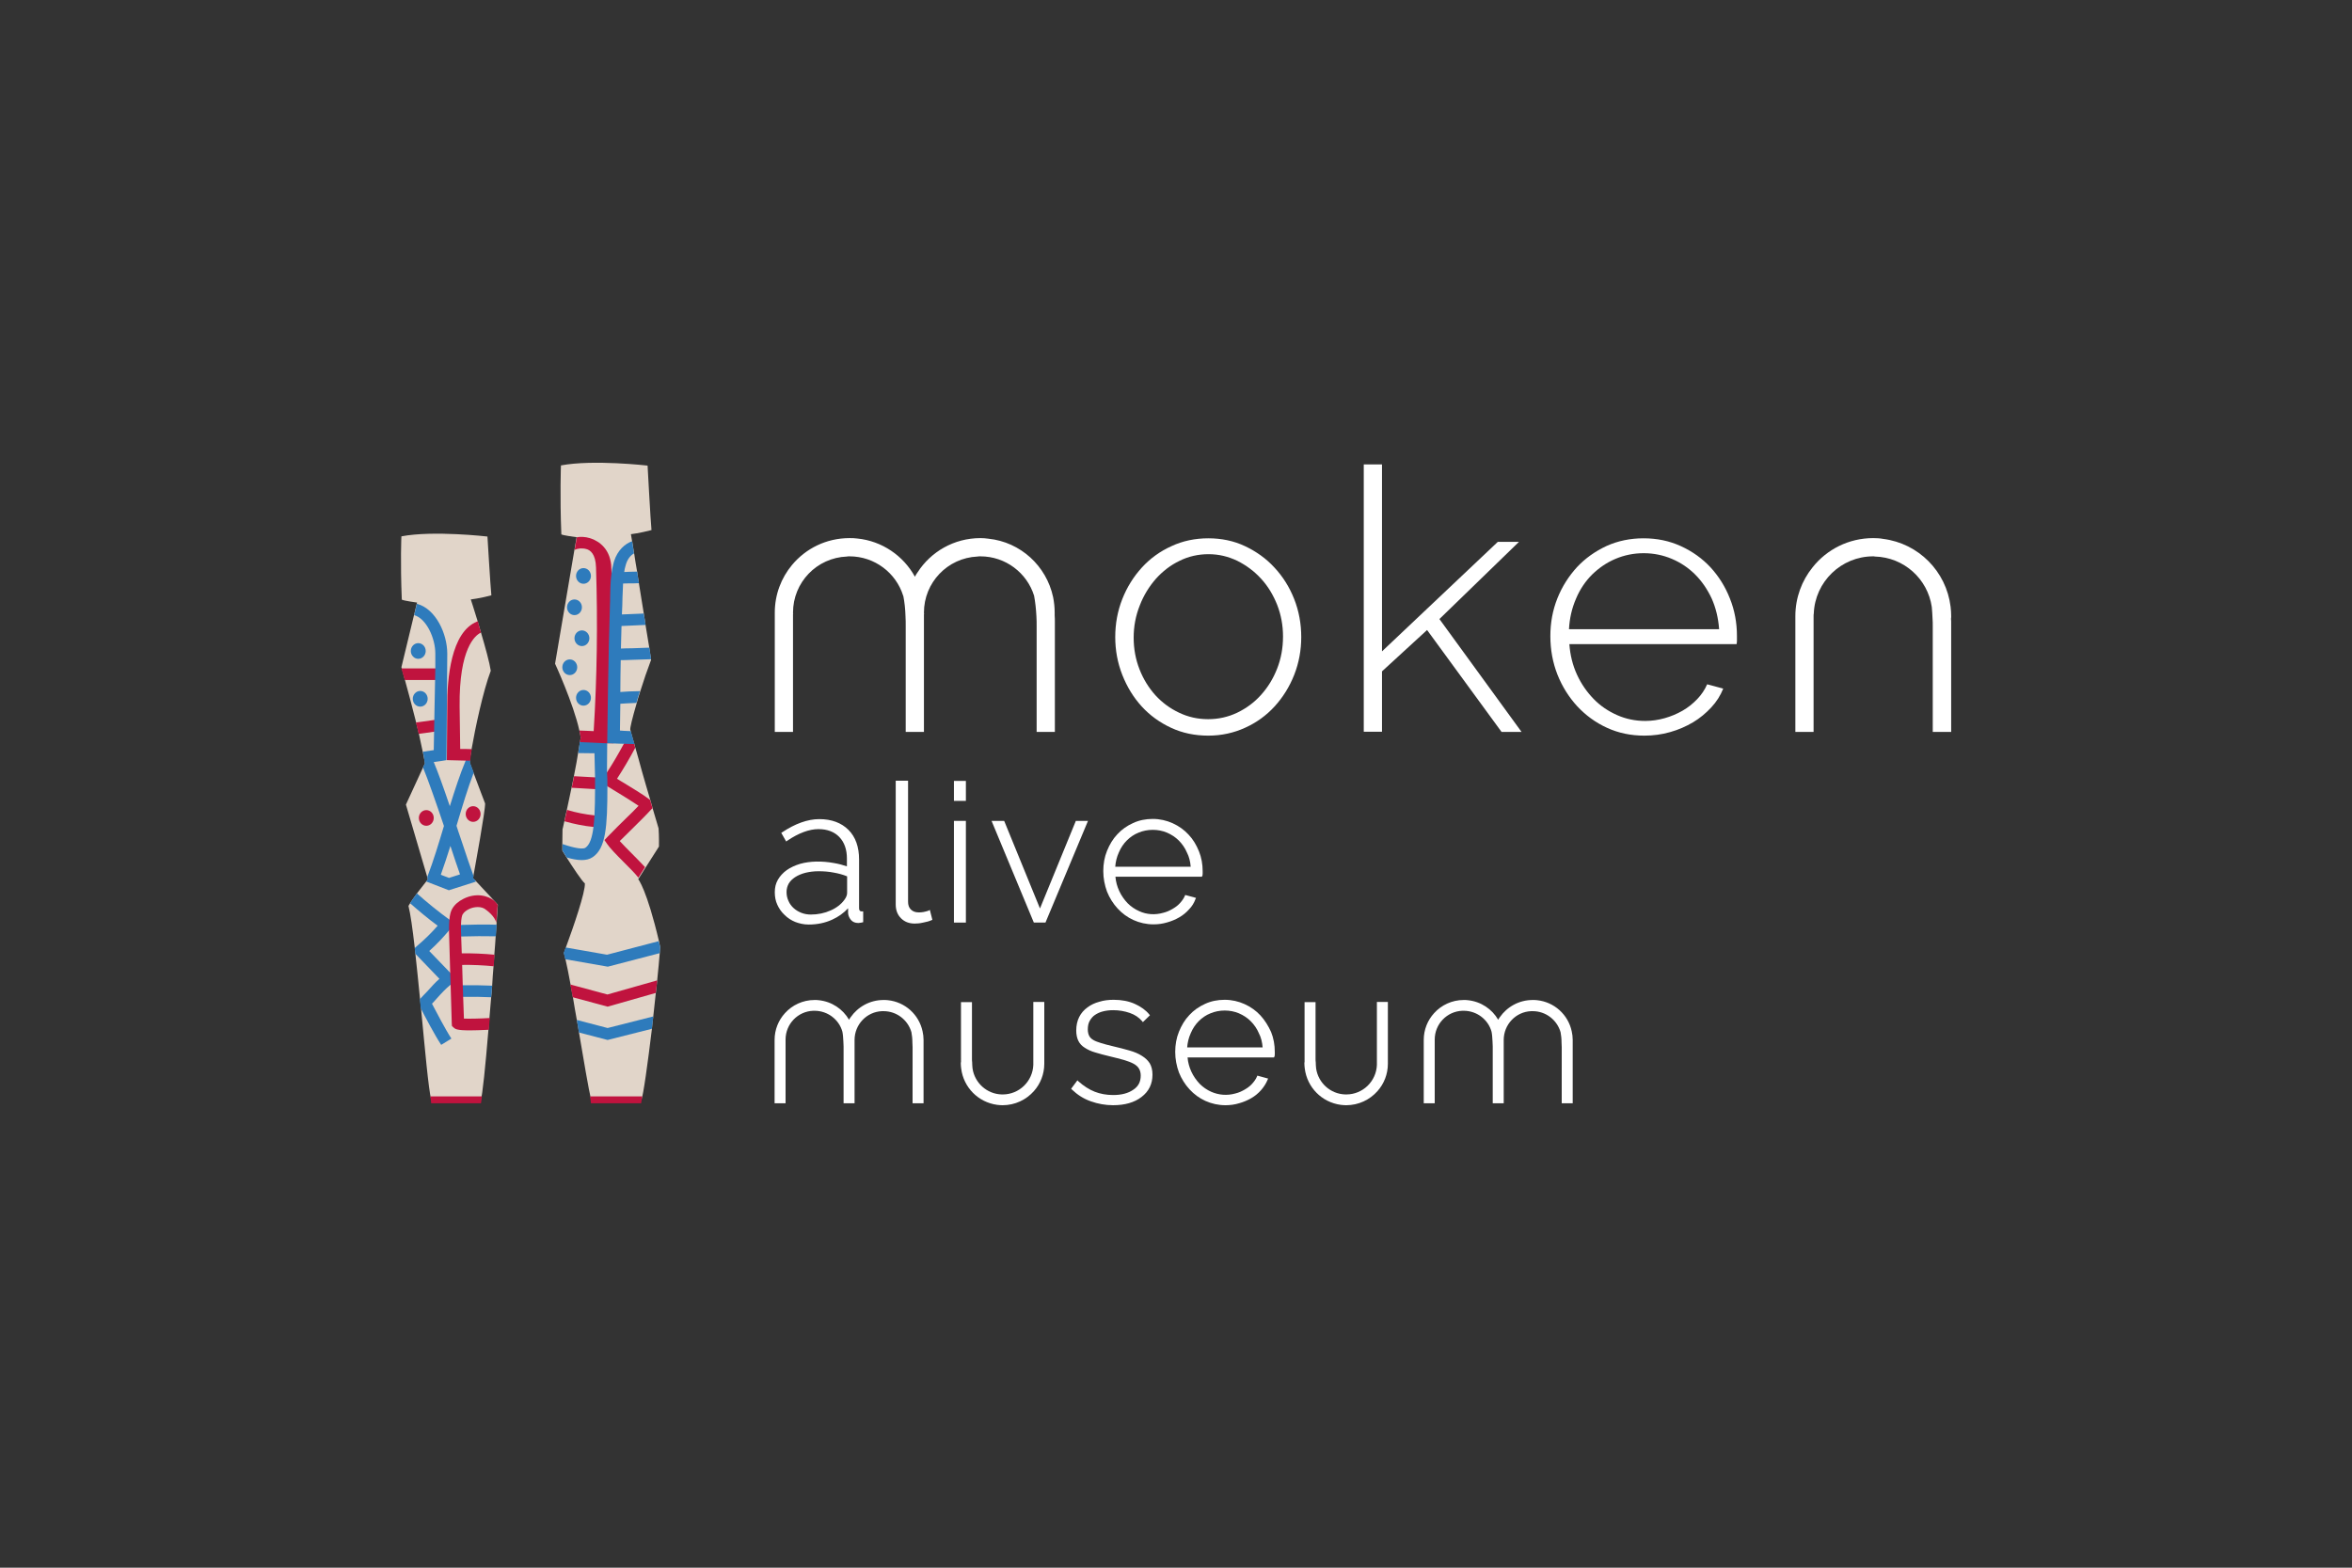 <?xml version="1.0" encoding="utf-8"?>
<!-- Generator: Adobe Illustrator 23.0.0, SVG Export Plug-In . SVG Version: 6.00 Build 0)  -->
<svg xmlns="http://www.w3.org/2000/svg" version="1.1" id="Calque_1" xmlns:xlink="http://www.w3.org/1999/xlink" viewBox="0 0 1200 800" style="enable-background:new 0 0 1200 800;" xml:space="preserve" preserveAspectRatio="xMinYMin">
<rect x="0" y="0" width="1200" height="800" fill="#333333" stroke="none"/>
<style type="text/css">
	.st0{fill:#FFFFFF;}
	.st1{fill:#E1D5C9;}
	.st2{fill:#2E7BBC;}
	.st3{fill:#C0133E;}
</style>
<g>
	<g>
		<path class="st0" d="M616.5,375.4c-6.9,0-13.2-1.3-19-4c-5.8-2.7-10.8-6.3-15-10.9c-4.2-4.6-7.5-10-9.9-16.1
			c-2.4-6.1-3.6-12.5-3.6-19.3c0-6.9,1.2-13.3,3.6-19.4c2.4-6.1,5.8-11.5,10-16.1c4.2-4.6,9.3-8.3,15.1-10.9c5.8-2.7,12.1-4,18.8-4
			c6.7,0,13,1.3,18.7,4c5.7,2.7,10.8,6.3,15,10.9c4.3,4.6,7.7,10,10.1,16.1c2.4,6.1,3.6,12.6,3.6,19.4c0,6.7-1.2,13.2-3.6,19.3
			c-2.4,6.1-5.8,11.5-10,16.1c-4.2,4.6-9.3,8.3-15.1,10.9C629.5,374,623.2,375.4,616.5,375.4z M578.4,325.4c0,5.7,1,11.1,3,16.2
			c2,5.1,4.7,9.4,8.1,13.2c3.4,3.7,7.4,6.7,12.1,8.9c4.6,2.2,9.5,3.3,14.8,3.3c5.2,0,10.2-1.1,14.8-3.3c4.6-2.2,8.7-5.2,12.2-9.1
			c3.5-3.9,6.2-8.3,8.2-13.4c2-5.1,3-10.5,3-16.4c0-5.7-1-11.1-3-16.2c-2-5-4.7-9.5-8.2-13.3c-3.5-3.8-7.5-6.8-12.1-9.1
			c-4.6-2.2-9.4-3.4-14.7-3.4c-5.2,0-10.2,1.1-14.8,3.4c-4.6,2.2-8.6,5.3-12.1,9.2c-3.4,3.9-6.2,8.4-8.2,13.6
			C579.4,314.3,578.4,319.7,578.4,325.4z"/>
		<path class="st0" d="M766.1,373.5l-38-52l-23,21.1v30.8h-9.3V237h9.3v95.4l59.1-55.9h10.8l-40.6,39.4l41.9,57.6H766.1z"/>
		<path class="st0" d="M839,375.4c-6.9,0-13.2-1.3-19.1-4c-5.9-2.7-10.9-6.4-15.2-11c-4.3-4.7-7.7-10.1-10.1-16.2
			c-2.4-6.1-3.6-12.7-3.6-19.6c0-6.9,1.2-13.3,3.6-19.3c2.4-6,5.8-11.3,10-15.9c4.2-4.5,9.3-8.1,15.1-10.8
			c5.8-2.6,12.1-3.9,18.8-3.9c6.9,0,13.2,1.3,19.1,4c5.9,2.7,10.9,6.3,15.1,10.8c4.2,4.6,7.5,9.8,9.9,15.9c2.4,6,3.6,12.4,3.6,19.2
			c0,0.6,0,1.4,0,2.3c0,0.9-0.1,1.5-0.2,1.8h-85.3c0.4,5.6,1.7,10.8,3.9,15.6c2.2,4.8,5.1,8.9,8.5,12.4c3.4,3.5,7.4,6.2,11.9,8.2
			c4.5,2,9.3,3,14.4,3c3.4,0,6.7-0.5,9.9-1.4c3.2-0.9,6.3-2.2,9.1-3.8c2.8-1.6,5.3-3.6,7.5-5.9c2.2-2.3,3.9-4.8,5.1-7.6l8.2,2.2
			c-1.4,3.5-3.4,6.7-6.1,9.6c-2.7,2.9-5.8,5.5-9.3,7.6c-3.6,2.1-7.4,3.8-11.7,5C847.9,374.8,843.5,375.4,839,375.4z M877.1,321.1
			c-0.4-5.7-1.7-11-3.8-15.7c-2.2-4.7-5-8.8-8.4-12.2c-3.4-3.4-7.4-6.1-11.9-8c-4.5-1.9-9.3-2.9-14.4-2.9c-5.1,0-9.9,1-14.4,2.9
			c-4.5,1.9-8.4,4.6-11.9,8c-3.4,3.4-6.2,7.5-8.2,12.3c-2.1,4.8-3.3,10-3.6,15.6H877.1z"/>
		<path class="st0" d="M538.1,312.6c0-2.7-0.3-5.4-0.8-7.9c-3.4-15.9-16.6-28.1-33-29.8c-1.4-0.2-2.8-0.3-4.1-0.3
			c-13.5,0-25.3,7-32,17.4c-0.6,0.8-1,1.5-1.4,2.3c-5.9-10.7-16.7-18.2-29.4-19.5h-0.1c-1.3-0.2-2.6-0.2-3.9-0.2
			c-11.8,0-22.3,5.3-29.3,13.7c-5.5,6.6-8.8,15.1-8.8,24.3v60.9h9.3v-35.9v-24.3c0-0.1,0-0.1,0.1-0.1c-0.1-0.2-0.1-0.4-0.1-0.6
			c0-15.4,12.1-28,27.5-28.6c0.4-0.1,0.9-0.1,1.3-0.1c12.9,0,23.8,8.5,27.4,20.1c0,0.1,0,0.1,0.1,0.2c0.6,3.1,1,6.6,1.1,10.5
			c0.1,0.1,0,0.1,0,0.1c0.1,1.4,0.1,3,0.1,4.5v18.3v35.9h9.3v-35.9v-24.1c0-0.1,0-0.1,0.1-0.1c-0.1-0.3-0.1-0.5-0.1-0.8
			c0-15.3,12-27.9,27.3-28.6c0.5-0.1,1-0.1,1.5-0.1c12.9,0,23.8,8.5,27.4,20.1c0.6,3.2,1,6.7,1.2,10.7c0,0.1,0,0.1,0,0.1
			c0.1,1.4,0.1,2.9,0.1,4.5v18.3v35.9h9.3v-55.9c0-1.2,0-2.4-0.1-3.6C538.1,313.6,538.1,313.1,538.1,312.6z"/>
		<path class="st0" d="M995.5,314.4c0-1.6-0.1-3.2-0.3-4.8c-2.2-18-16.3-32.3-34.4-34.6c-1.6-0.3-3.3-0.4-5.1-0.4
			c-12.5,0-23.7,5.8-30.9,14.9c-5.5,6.8-8.8,15.5-8.8,24.9v59.1h9.3v-33.6v-25.6c0-0.4,0-0.8,0.1-1.2c0.6-16.2,14-29.2,30.3-29.2
			c0.3,0,0.6,0,0.9,0.1c14.8,0.4,26.9,11.4,29,25.7c0.2,1.9,0.3,4,0.4,6.2c0.1,1.1,0.1,2.2,0.1,3.4V340v33.5h9.4v-55.9
			c0-0.6,0-1.2-0.1-1.8C995.5,315.4,995.5,314.8,995.5,314.4z"/>
	</g>
	<g>
		<rect x="486.7" y="398.5" class="st0" width="6.1" height="10.2"/>
		<g>
			<g>
				<path class="st0" d="M405.8,470.5c2.1,0.8,4.4,1.3,6.8,1.3c4.3,0,8.3-0.8,12-2.5c3.1-1.4,5.9-3.4,8.1-5.8v2.5
					c0.1,1.4,0.7,2.5,1.5,3.5c0.9,1,2.1,1.5,3.6,1.5c0.3,0,0.6,0,1-0.1c0.4,0,0.7-0.1,1.1-0.2l0.5-0.1v-5.5h-0.6
					c-0.8,0-1.5-0.2-1.5-1.8v-24.7c0-6.4-1.8-11.5-5.4-15.1c-3.6-3.6-8.6-5.5-14.9-5.5c-5.9,0-12.3,2.3-18.9,6.7l-0.5,0.3l2.5,4.4
					l0.6-0.4c2.8-1.9,5.6-3.4,8.3-4.4c2.7-1,5.2-1.5,7.6-1.5c4.5,0,8.1,1.4,10.6,4c2.6,2.7,3.9,6.4,3.9,11v4c-2-0.7-4.3-1.3-6.7-1.7
					c-6-1.1-12.1-1-17.1,0.4c-2.7,0.8-5,1.9-6.9,3.2c-1.9,1.4-3.4,3-4.5,4.9c-1.1,1.9-1.6,4-1.6,6.4c0,2.3,0.4,4.5,1.3,6.4
					c0.9,2,2.1,3.7,3.7,5.2C401.9,468.5,403.8,469.7,405.8,470.5z M401.3,455.2c0-1.6,0.4-3,1.1-4.3c0.8-1.3,1.9-2.4,3.3-3.3
					c1.4-0.9,3.2-1.7,5.2-2.2c2-0.5,4.3-0.8,6.7-0.8c2.7,0,5.3,0.2,7.8,0.7c2.3,0.4,4.6,1,6.8,1.9v8.5c0,1.1-0.5,2.3-1.4,3.5
					c-1.6,2.2-4,4.1-7,5.4c-3.1,1.4-6.5,2.1-10.1,2.1c-1.7,0-3.4-0.3-4.9-0.9c-1.5-0.6-2.8-1.4-3.9-2.4c-1.1-1-2-2.2-2.6-3.6
					C401.6,458.3,401.3,456.8,401.3,455.2z"/>
				<path class="st0" d="M473.8,464.7c-0.8,0.3-1.7,0.5-2.6,0.7c-1,0.2-1.8,0.2-2.5,0.2c-1.7,0-3-0.5-4-1.5c-1-1-1.4-2.3-1.4-4
					v-61.7H457v63.1c0,3,0.9,5.3,2.7,7.1c1.8,1.8,4.1,2.7,7,2.7c1.2,0,2.6-0.1,4.3-0.5c1.7-0.3,3.1-0.7,4.2-1.2l0.5-0.2l-1.3-5.1
					L473.8,464.7z"/>
				<rect x="486.7" y="418.9" class="st0" width="6.1" height="51.9"/>
				<polygon class="st0" points="530.6,463.6 512.5,419.3 512.3,418.9 505.9,418.9 527.3,470.4 527.5,470.8 533.4,470.8 
					555.1,418.9 548.9,418.9 				"/>
				<path class="st0" d="M609.9,458.9l0.3-0.7l-5.5-1.5l-0.2,0.5c-0.6,1.4-1.5,2.6-2.6,3.8c-1.1,1.2-2.4,2.1-3.8,2.9
					c-1.4,0.8-2.9,1.5-4.6,1.9c-4.2,1.2-8.5,0.9-12.2-0.8c-2.3-1-4.3-2.4-6-4.1c-1.7-1.8-3.2-3.9-4.3-6.3c-1-2.2-1.7-4.6-1.9-7.2
					h44.1l0.2-0.4c0.1-0.2,0.2-0.4,0.2-1.2v-1.2c0-3.6-0.6-7-1.9-10.2c-1.3-3.2-3-6.1-5.3-8.5c-2.2-2.4-5-4.4-8.1-5.8
					s-6.5-2.2-10.2-2.2c-3.6,0-7,0.7-10,2.1c-3.1,1.4-5.8,3.3-8,5.7c-2.3,2.4-4,5.3-5.3,8.5c-1.3,3.2-1.9,6.7-1.9,10.3
					c0,3.7,0.7,7.2,1.9,10.5c1.3,3.2,3.1,6.1,5.4,8.6c2.3,2.5,5,4.5,8.1,5.9c3.1,1.4,6.6,2.2,10.2,2.2c2.4,0,4.7-0.3,7-1
					c2.2-0.6,4.3-1.5,6.2-2.6c1.9-1.1,3.6-2.5,5-4.1C608.1,462.6,609.2,460.8,609.9,458.9z M607.5,442.3H569c0.2-2.6,0.8-5,1.8-7.2
					c1-2.4,2.4-4.5,4.1-6.2c1.7-1.7,3.7-3.1,6-4c4.5-1.9,10-1.9,14.5,0c2.3,1,4.3,2.3,6,4c1.7,1.7,3.2,3.8,4.2,6.2
					C606.7,437.2,607.3,439.7,607.5,442.3z"/>
			</g>
			<g>
				<path class="st0" d="M582.6,538.8c-1.7-1.1-3.8-2-6.3-2.7c-2.5-0.7-5.3-1.5-8.5-2.2c-2.5-0.6-4.4-1.1-6-1.6c-1.6-0.5-3-1-4-1.6
					c-1-0.6-1.7-1.3-2.1-2.1c-0.4-0.8-0.7-1.9-0.7-3.3c0-1.7,0.3-3.2,1-4.4c0.7-1.2,1.6-2.3,2.7-3c1.2-0.8,2.5-1.4,4.1-1.8
					c1.6-0.4,3.3-0.6,5.2-0.6c3,0,5.8,0.5,8.4,1.4c2.6,0.9,4.7,2.3,6.3,4.2l0.4,0.5l3.6-3.5l-0.4-0.5c-1.7-2.1-4.2-3.9-7.3-5.3
					c-3.1-1.4-6.7-2.1-10.8-2.1c-2.6,0-5.1,0.3-7.3,1c-2.3,0.6-4.4,1.6-6.1,2.9c-1.8,1.3-3.2,2.9-4.2,4.9s-1.5,4.3-1.5,6.9
					c0,2.1,0.4,3.9,1.1,5.3c0.7,1.4,1.8,2.6,3.3,3.5c1.4,0.9,3.2,1.8,5.4,2.4c2.1,0.7,4.7,1.3,7.5,2c2.5,0.6,4.9,1.2,7,1.8
					c2,0.6,3.6,1.2,4.9,1.9c1.3,0.7,2.2,1.5,2.8,2.5c0.6,1,0.9,2.2,0.9,3.6c0,3.1-1.2,5.5-3.8,7.2c-2.6,1.8-6,2.7-10.3,2.7
					c-3.4,0-6.6-0.6-9.4-1.7c-2.8-1.1-5.6-2.9-8.3-5.3l-0.5-0.5l-3.2,4.3l0.4,0.4c2.7,2.6,5.9,4.7,9.6,6c3.6,1.3,7.5,2,11.4,2
					c6,0,10.9-1.4,14.5-4.2c3.7-2.8,5.6-6.6,5.6-11.4c0-2.3-0.5-4.3-1.4-5.8C585.7,541.2,584.4,539.9,582.6,538.8z"/>
				<path class="st0" d="M643.1,518.2c-2.2-2.4-5-4.4-8.1-5.8c-3.1-1.4-6.5-2.2-10.2-2.2c-3.6,0-7,0.7-10,2.1
					c-3.1,1.4-5.8,3.3-8,5.7c-2.3,2.4-4,5.3-5.3,8.5c-1.3,3.2-1.9,6.7-1.9,10.3c0,3.7,0.7,7.2,1.9,10.5c1.3,3.2,3.1,6.1,5.4,8.6
					c2.3,2.5,5,4.5,8.1,5.9c3.1,1.4,6.6,2.2,10.2,2.2c2.4,0,4.7-0.3,7-1c2.2-0.6,4.3-1.5,6.2-2.6c1.9-1.1,3.6-2.5,5-4.1
					c1.4-1.6,2.5-3.3,3.3-5.2l0.3-0.7l-5.5-1.5l-0.2,0.5c-0.6,1.4-1.5,2.6-2.6,3.8c-1.1,1.2-2.4,2.1-3.8,2.9
					c-1.4,0.8-2.9,1.5-4.6,1.9c-4.2,1.2-8.5,0.8-12.2-0.8c-2.3-1-4.3-2.4-6-4.1c-1.7-1.8-3.2-3.9-4.3-6.3c-1-2.2-1.7-4.6-1.9-7.2
					h44.1l0.2-0.4c0.1-0.2,0.2-0.4,0.2-1.2v-1.2c0-3.6-0.6-7-1.9-10.2C647.1,523.5,645.3,520.6,643.1,518.2z M644.2,534.5h-38.5
					c0.2-2.6,0.8-5,1.8-7.2c1-2.4,2.4-4.5,4.1-6.2c1.7-1.7,3.7-3.1,6-4c4.5-1.9,10-1.9,14.5,0c2.3,1,4.3,2.3,6,4
					c1.7,1.7,3.2,3.8,4.2,6.2C643.4,529.4,644,531.9,644.2,534.5z"/>
				<path class="st0" d="M471.2,530.6c0-1.5-0.2-2.9-0.5-4.3c-1.8-8.5-8.9-15-17.7-15.9c-0.7-0.1-1.5-0.1-2.2-0.1
					c-7,0-13.1,3.5-16.8,8.8c-0.3,0.4-0.6,0.8-0.8,1.3c-3.2-5.5-8.8-9.3-15.5-10c0,0,0,0,0,0c-0.7-0.1-1.4-0.1-2.1-0.1
					c-6,0-11.4,2.6-15.1,6.7c-3.3,3.6-5.3,8.4-5.3,13.7V563h5.6v-18.3V531c0,0,0,0,0-0.1c0-0.1,0-0.2,0-0.4
					c0-7.9,6.2-14.4,14.1-14.7c0.2,0,0.5,0,0.7,0c6.7,0,12.5,4.5,14.2,10.7c0.3,1.5,0.4,3.2,0.5,5.1v0.1c0,0.8,0.1,1.5,0.1,2.3v10.5
					V563h5.6v-18.3v-13.5c0,0,0-0.1,0-0.1c0-0.1,0-0.3,0-0.4c0-7.9,6.2-14.4,14-14.7c0.2,0,0.5,0,0.8,0c6.7,0,12.4,4.5,14.2,10.7
					c0.3,1.6,0.5,3.3,0.5,5.2v0.1c0,0.8,0.1,1.5,0.1,2.3v10.5V563h5.6v-29.8c0-0.6,0-1.2,0-1.9C471.2,531.1,471.2,530.9,471.2,530.6
					z"/>
				<path class="st0" d="M802.4,530.6c0-1.5-0.2-2.9-0.5-4.3c-1.8-8.5-8.9-15-17.7-15.9c-0.7-0.1-1.5-0.1-2.2-0.1
					c-7,0-13.1,3.5-16.8,8.8c-0.3,0.4-0.6,0.8-0.8,1.3c-3.2-5.5-8.8-9.3-15.5-10c0,0,0,0,0,0c-0.7-0.1-1.4-0.1-2.1-0.1
					c-6,0-11.4,2.6-15.1,6.7c-3.3,3.6-5.3,8.4-5.3,13.7V563h5.6v-18.3V531c0,0,0,0,0-0.1c0-0.1,0-0.2,0-0.4
					c0-7.9,6.2-14.4,14.1-14.7c0.2,0,0.5,0,0.7,0c6.7,0,12.5,4.5,14.2,10.7c0.3,1.5,0.4,3.2,0.5,5.1v0.1c0,0.8,0.1,1.5,0.1,2.3v10.5
					V563h5.6v-18.3v-13.5c0,0,0-0.1,0-0.1c0-0.1,0-0.3,0-0.4c0-7.9,6.2-14.4,14-14.7c0.2,0,0.5,0,0.8,0c6.7,0,12.4,4.5,14.2,10.7
					c0.3,1.6,0.5,3.3,0.5,5.2v0.1c0,0.8,0.1,1.5,0.1,2.3v10.5V563h5.6v-29.8c0-0.6,0-1.2,0-1.9C802.4,531.1,802.4,530.9,802.4,530.6
					z"/>
				<path class="st0" d="M665.5,542.7c0,0.9,0.1,1.7,0.2,2.6c1.2,9.6,8.7,17.2,18.3,18.5c0.9,0.1,1.8,0.2,2.8,0.2
					c6.4,0,12.1-2.8,16-7.2c3.3-3.7,5.3-8.6,5.3-14v-31.5h-5.6v17.1v14.4c0,0.2,0,0.4,0,0.6c-0.3,8.4-7.2,15.1-15.6,15.1
					c-0.2,0-0.4,0-0.5,0c-7.6-0.2-13.8-5.9-14.9-13.2c-0.1-1-0.2-2.1-0.2-3.2c-0.1-0.6-0.1-1.2-0.1-1.8v-11.8v-17.1h-5.6V541
					c0,0.3,0,0.6,0,0.9C665.5,542.2,665.5,542.5,665.5,542.7z"/>
				<path class="st0" d="M490.2,542.7c0,0.9,0.1,1.7,0.2,2.6c1.2,9.6,8.7,17.2,18.3,18.5c0.9,0.1,1.8,0.2,2.8,0.2
					c6.4,0,12.1-2.8,16-7.2c3.3-3.7,5.3-8.6,5.3-14v-31.5h-5.6v17.1v14.4c0,0.2,0,0.4,0,0.6c-0.3,8.4-7.2,15.1-15.6,15.1
					c-0.2,0-0.4,0-0.5,0c-7.6-0.2-13.8-5.9-14.9-13.2c-0.1-1-0.2-2.1-0.2-3.2c-0.1-0.6-0.1-1.2-0.1-1.8v-11.8v-17.1h-5.6V541
					c0,0.3,0,0.6,0,0.9C490.2,542.2,490.2,542.5,490.2,542.7z"/>
			</g>
		</g>
	</g>
	<g>
		<path class="st1" d="M254,461.7c0,0.1,0,0.1,0,0.2c0,0.4-0.1,0.9-0.1,1.5c0,0.4-0.1,0.9-0.1,1.4v0.2c-0.1,0.8-0.1,1.6-0.2,2.5
			c-0.1,2.3-0.3,4.3-0.3,4.3v0.1c-0.1,1.8-0.3,3.8-0.4,5.9c-0.2,2.9-0.4,6.1-0.7,9.4c-0.1,1.9-0.3,3.9-0.4,5.9
			c-0.3,3.2-0.5,6.5-0.7,9.9c-0.1,2-0.3,3.9-0.5,5.9c-0.3,3.6-0.6,7.1-0.9,10.6c-0.2,2-0.3,4-0.5,6c-1.5,18.2-3.1,34.1-3.9,35.7H220
			c-1.4-5.6-3.2-25.8-5.2-46.7c-0.2-1.6-0.3-3.2-0.5-4.7c-0.8-8.1-1.6-16.1-2.4-23.3c-0.1-1-0.2-2-0.3-2.9
			c-1.1-9.6-2.2-17.4-3.2-21.3c0.2-0.4,0.5-0.9,0.9-1.5c0.9-1.4,2.2-3.2,3.5-5c1.8-2.3,3.6-4.6,4.6-5.9c0.6-0.7,0.9-1.1,0.9-1.1
			c-0.1-0.4-0.2-0.7-0.3-1.2c-2.7-9.1-10.9-37-10.9-37l8.7-18.9l1-2.1c-0.1-0.7-0.2-1.5-0.4-2.4c-0.2-1.1-0.4-2.2-0.7-3.5
			c-0.6-2.8-1.3-5.9-2-9.3c-0.5-1.9-0.9-3.8-1.4-5.8c-2-8-4.2-16.2-5.7-21.6c-0.8-2.8-1.4-5-1.6-5.9c-0.1-0.4-0.2-0.6-0.2-0.6
			l6.4-26.5l1.4-5.8l0.2-0.7c0,0-6.7-0.9-7.8-1.5c-0.8-20-0.2-32.3-0.2-32.3c16.3-3.1,43.9,0.1,43.9,0.1s1.5,25.1,2,30
			c-6,1.6-10.5,2.1-10.5,2.1s1.6,4.8,3.5,11.1c0.5,1.8,1.1,3.8,1.7,5.8c1.1,3.7,2.2,7.6,3.1,11c0.9,3.4,1.6,6.5,1.9,8.5
			c-3.9,10.2-8,29.6-9.8,40c-0.3,1.6-0.5,3-0.7,4.1c-0.1,0.7-0.2,1.4-0.2,1.8c0,0.6-0.1,0.9,0,1.1c0.1,0.4,0.9,2.5,1.9,5.1
			c1.2,3.1,2.6,7,3.8,10.1c1.2,3.1,2.1,5.5,2.1,5.5c0.2,3.3-5,31.6-6,37.2c-0.1,0.6-0.2,0.9-0.2,0.9l1,1l9.9,10.6l1.2,1.3L254,461.7
			z"/>
		<ellipse class="st2" cx="213.4" cy="332.2" rx="3.8" ry="4"/>
		<ellipse class="st2" cx="214.4" cy="356.6" rx="3.8" ry="4"/>
		<ellipse class="st3" cx="241.4" cy="415.4" rx="3.8" ry="4"/>
		<ellipse class="st3" cx="217.5" cy="417.4" rx="3.8" ry="4"/>
		<path class="st3" d="M225,341.1v5.9h-18.5c-0.8-2.8-1.4-5-1.7-5.9H225z"/>
		<path class="st3" d="M224.4,373l-2.9,0.4l-7.9,1.1c-0.4-1.9-0.9-3.8-1.4-5.8l9.4-1.3v0l1.8-0.3L224.4,373z"/>
		<path class="st2" d="M242.4,449.1l-1-1c0,0,0.1-0.3,0.2-1l0-0.1c-1.2-3.2-3.8-10.8-6.7-19.6c-0.7-2.1-1.4-4-2-6
			c0-0.1,0.1-0.2,0.1-0.3c2.9-9.6,5.6-18.8,8.7-26.8v0c-1-2.6-1.7-4.7-1.9-5.1c0-0.1,0-0.5,0-1.1c0-0.5,0.1-1.1,0.2-1.8l-1.4-0.6
			c-0.3,0.8-0.7,1.6-1,2.4c-2.9,7-5.5,14.9-8.1,23.3c-3.4-10.1-6.3-18-8.2-22.5c-0.8-1.8-1.4-3.1-2-3.8l-2.9,2
			c0.1,0.9,0.3,1.6,0.4,2.4l-1,2.1c2.5,6,7,18.9,10.7,29.9c-2.6,8.7-5.3,17.6-8.3,25.5l-0.2,0.5c0.1,0.4,0.2,0.8,0.3,1.2
			c0,0-0.3,0.4-0.9,1.1l11.6,4.5l13.8-4.4L242.4,449.1z M229.1,448l-4.2-1.6c1.7-4.7,3.3-9.7,4.9-14.7c1.9,5.9,3.7,11,4.9,14.5
			L229.1,448z"/>
		<path class="st2" d="M228.2,333.6c-0.1,17.5-0.4,54.3-0.4,54.3s-4.8,0.8-6.6,1c-0.4,0.1-0.9,0.1-1.4,0.2c-1,0.1-2.1,0.3-3,0.4
			c-0.1-0.7-0.2-1.5-0.4-2.4c-0.2-1.1-0.4-2.3-0.6-3.5c0.8-0.1,4.8-0.7,5.5-0.8c0.1-3.2,0.7-39.9,0.8-41.8c0-2.5,0-5,0-7.5
			c0-7.9-4.6-17.9-10.8-19.6l0,0l1.4-5.8l0.3,0.1C222.4,310.9,228.2,323.4,228.2,333.6z"/>
		<path class="st2" d="M253.4,471.9c-0.1,1.8-0.3,3.8-0.4,5.9c-5.5-0.1-12-0.1-17.6,0.1c-0.4,0-0.8,0-1.2,0l-0.2-5.9
			c0.5,0,0.9,0,1.4,0C241,471.8,247.7,471.7,253.4,471.9z"/>
		<path class="st3" d="M252.3,487.2c-0.1,1.9-0.3,3.9-0.4,5.9c-4.9-0.5-11.1-0.8-16.1-0.7c-0.4,0-0.8,0-1.3,0l-0.3-5.9
			c0.4,0,0.9,0,1.3,0C240.7,486.4,247.2,486.7,252.3,487.2z"/>
		<path class="st2" d="M251.1,503c-0.1,2-0.3,3.9-0.5,5.9c-4.4-0.2-9.6-0.3-14.4-0.2c-1.7,0-3.3,0.1-4.9,0.1l-0.2-5.9
			c1.6-0.1,3.2-0.1,4.9-0.1C241.1,502.7,246.5,502.8,251.1,503z"/>
		<path class="st2" d="M222.7,509.7c-0.8,0.9-1.5,1.7-2.3,2.5c2.1,4,7,13.4,9.9,17.8l-5.2,3.2c-3.2-4.8-8.4-14.7-10.4-18.6
			c-0.2-1.6-0.3-3.2-0.5-4.7l0.2-0.2c1.1-1.2,2.3-2.5,3.6-3.8c2-2.2,4-4.5,6.2-6.4l-12.3-12.8c-0.1-1-0.2-1.9-0.3-2.9l1-0.9
			c4-3.4,7.5-6.8,10.7-10.5c-4.4-3.2-9.8-7.7-14.1-11.5c0.9-1.4,2.2-3.2,3.5-5c4.9,4.4,11.3,9.6,16.6,13.4c0.1,0,0.1,0.1,0.2,0.1
			l2.5,1.8l-1.9,2.4c-0.3,0.4-0.7,0.8-1,1.2c-3.1,3.7-6.4,7.2-10.1,10.5l10.7,11.1l3.5,3.6l-2.7,2c-0.2,0.2-0.4,0.3-0.6,0.5
			C227.5,504.4,225,507.1,222.7,509.7z"/>
		<path class="st3" d="M253.4,461l-1.2-1.3c-3.4-2.8-9.5-4.2-15.8-1c-2.6,1.3-4.5,3-5.7,5.1c-0.7,1.2-1.2,3-1.4,5.4
			c-0.2,1.6-0.2,3.4-0.2,5.6v0.8c0.1,4.5,0.4,12.5,0.6,20.7c0.1,2,0.1,4.1,0.2,6.1c0.3,10.5,0.6,19.8,0.6,20l0.1,1.2l1,0.9
			c0.7,0.6,1.5,1.3,8.1,1.3c2.4,0,5.5-0.1,9.7-0.3c0.2-2,0.3-4,0.5-6c-5,0.3-10.3,0.4-13.2,0.3c-0.1-2.4-0.2-6.5-0.4-11.2
			c-0.1-1.9-0.1-3.9-0.2-5.9c-0.1-3.3-0.2-6.9-0.3-10.2c-0.1-2-0.1-4-0.2-5.9c-0.1-3.3-0.2-6.3-0.3-8.7c0-0.9,0-1.7-0.1-2.4
			c0-1.4,0-2.5,0-3.5c0.1-3.7,0.6-4.9,0.8-5.3c0.7-1.3,2.1-2.2,3.1-2.7c2.7-1.4,6.7-1.7,8.9,0.3c0,0,4.6,3.2,5.2,6.7
			c0,0,0.1-1.3,0.3-3.5c0.1-0.8,0.1-1.7,0.2-2.5v-0.2c0-0.5,0.1-0.9,0.1-1.4c0.1-0.7,0.1-1.3,0.1-1.7L253.4,461z"/>
		<path class="st3" d="M245.4,322.8L245.4,322.8c-3,1.4-11.2,8-10.9,37.7c0,3.8,0.3,18,0.3,21.7c1.8,0,4,0,5.9,0.1
			c-0.3,1.6-0.5,3-0.6,4.1c-0.1,0.7-0.2,1.4-0.2,1.8c-0.7,0-11.9-0.3-11.9-0.3s0.2-23.5,0.2-27.4c-0.1-13.9,1.8-38,15.2-43.3
			l0.4-0.2C244.2,318.9,244.8,320.8,245.4,322.8z"/>
		<polygon class="st3" points="245.4,563 220,563 219.6,559.5 245.9,559.5 		"/>
	</g>
	<g>
		<path class="st1" d="M336.8,483.2c-0.1,0.9-0.1,2-0.2,3.2c-0.3,3.5-0.7,8.3-1.3,13.9c-0.2,2-0.4,4.2-0.7,6.4
			c-0.4,3.9-0.9,7.9-1.3,12c-0.3,2.1-0.5,4.2-0.7,6.4c-2.1,17.3-4.4,34.2-5.4,36.2h-25.6c-1.3-5.5-3.7-19.6-6.2-34.4
			c-0.3-2.1-0.7-4.3-1.1-6.4c-0.7-3.9-1.4-7.8-2-11.6c-0.4-2.2-0.8-4.4-1.2-6.5c-0.9-5-1.8-9.4-2.6-12.9c-0.3-1.2-0.5-2.2-0.8-3.2
			c0.3-0.9,0.7-1.8,1-2.8c4-10.8,10-28.4,9.7-32.7c-1.4-1-6.4-8.6-9.3-13.2c-1.3-2.1-2.2-3.5-2.2-3.5l0-3.4l0.1-7.5
			c0,0,0.4-1.5,0.9-4c0.3-1.6,0.8-3.6,1.3-5.9c0.7-3.3,1.5-7.2,2.4-11.3c0.4-1.9,0.8-3.9,1.2-5.9v0c0.9-4.6,1.8-9.2,2.4-13.3
			c0.3-1.5,0.5-2.8,0.7-4.1v0c0.1-0.6,0.2-1.2,0.3-1.8c0-0.1,0-0.3,0.1-0.4c-0.2-1.2-0.4-2.4-0.7-3.7v0c-3-13.7-12.4-34.1-12.4-34.1
			L293,281l0.1-0.5l1.1-6.4l0,0c0,0-0.1,0-0.3,0h0c-1.4-0.2-6.6-0.9-7.5-1.4c-0.8-20-0.2-35.2-0.2-35.2c16.5-3.1,44.2,0.1,44.2,0.1
			s1.5,28,2,32.9c-6.1,1.6-10.5,2.1-10.5,2.1s0.2,1.3,0.6,3.6c0,0.1,0,0.2,0.1,0.3c0.2,1.5,0.5,3.4,0.9,5.7c0,0.1,0.1,0.3,0.1,0.5
			c0.4,2.7,0.9,5.9,1.5,9.2c0.3,1.9,0.6,3.9,0.9,5.9c0.8,5.1,1.7,10.4,2.5,15.5c0.3,2,0.7,4,0.9,5.9c0.7,4.4,1.4,8.4,1.9,11.5
			c0.4,2.6,0.7,4.7,0.9,5.9c0,0,0,0,0,0.1c-1.9,5-3.9,10.8-5.6,16.3c-0.7,2.1-1.3,4.1-1.8,6c-2.1,7.2-3.5,12.7-3.2,13.5
			c0,0.1,0.1,0.3,0.2,0.7c0,0.1,0.1,0.3,0.1,0.4c0.1,0.2,0.1,0.4,0.2,0.7c0.4,1.3,0.9,3.3,1.7,5.9c0.1,0.6,0.3,1.2,0.5,1.8
			c0.9,3.2,2,7,3.2,11.5c1.3,4.5,2.7,9.5,4.4,15.1c0.4,1.4,0.8,2.8,1.2,4.3c0.9,3.1,1.9,6.4,2.9,9.8c0.3,3.7,0.2,9.3,0.2,9.3l-7,11
			l-3.4,5.4l-0.2,0.2c0,0,4.4,5.2,10.7,32.1C336.4,481.3,336.6,482.2,336.8,483.2z"/>
		<ellipse class="st2" cx="290.7" cy="340.5" rx="3.8" ry="4"/>
		<ellipse class="st2" cx="296.9" cy="325.7" rx="3.8" ry="4"/>
		<ellipse class="st2" cx="297.7" cy="293.9" rx="3.8" ry="4"/>
		<ellipse class="st2" cx="297.7" cy="356.1" rx="3.8" ry="4"/>
		<ellipse class="st2" cx="293.1" cy="309.9" rx="3.8" ry="4"/>
		<path class="st2" d="M336.8,483.2c0,0.9-0.1,2-0.2,3.2l-26.5,6.9l-21.7-3.8c-0.3-1.2-0.5-2.2-0.8-3.2c0.3-0.9,0.7-1.8,1-2.8
			l21.1,3.7l26.3-6.9C336.4,481.3,336.6,482.2,336.8,483.2z"/>
		<path class="st3" d="M335.3,500.3c-0.2,2-0.4,4.2-0.7,6.4l-24.6,7l-17.8-4.8c-0.4-2.2-0.8-4.4-1.2-6.5l18.9,5.1L335.3,500.3z"/>
		<path class="st2" d="M333.3,518.7c-0.2,2.1-0.5,4.2-0.7,6.3l-22.6,5.7l-14.6-3.8c-0.4-2.1-0.7-4.3-1.1-6.4l15.7,4.1L333.3,518.7z"
			/>
		<path class="st3" d="M324,421.5c-2.4,2.4-4.9,4.8-7.8,7.7c1.6,1.8,4.1,4.3,6.4,6.6c2.4,2.4,4.7,4.8,6.5,6.7l-3.4,5.4
			c-1.3-1.8-4.6-5.1-7.5-8c-3.7-3.7-7.1-7.2-8.5-9.3l-1.3-1.9l1.6-1.7c3.7-3.8,6.7-6.8,9.7-9.7c2.1-2,4-3.9,6.1-6.1
			c-3.1-2.1-6.8-4.4-10.4-6.6c-1.9-1.1-3.7-2.3-5.4-3.3c-0.4-0.2-0.7-0.5-1.1-0.7l-2.4-1.5l-0.2-0.1l0.2-0.3v0l1.5-2.1
			c0.6-0.9,1.3-1.8,1.9-2.8c2.7-4.1,5.6-9.1,8.1-13.7h0c1.2-2.2,2.3-3,3.1-4.9c0.2-0.4,0.7-0.5,0.9,0c0.4,1.3,0.9,2.1,1.6,4.6
			c0.2,0.6,0.3,1.2,0.5,1.8v0c-2.8,5.3-6.3,11.2-9.3,15.8c1.2,0.8,2.5,1.5,3.8,2.3c4.6,2.8,9.4,5.7,13.1,8.5v0
			c0.4,1.4,0.8,2.8,1.2,4.2l-0.4,0.4C329.5,416.1,326.8,418.7,324,421.5z"/>
		<path class="st3" d="M306.6,396.8l-0.1,1.9v0l0,0.5l-0.2,3.6l-2.6-0.1l-12-0.7c0.4-1.9,0.8-3.9,1.2-5.9l10.8,0.6L306.6,396.8z"/>
		<path class="st3" d="M307.5,416.4l-0.3,5.9c-1.4-0.1-2.9-0.2-4.3-0.3v0c-5.1-0.5-10-1.5-14.9-2.9c0.4-1.6,0.8-3.6,1.3-5.8
			c4.6,1.4,9.3,2.3,14.1,2.8C304.7,416.2,306.1,416.3,307.5,416.4z"/>
		<path class="st2" d="M309.9,401.4c0,20.6-0.8,31.5-7.5,36c-1.6,1.1-3.5,1.5-5.6,1.5c-2.5,0-5.2-0.6-7.6-1.3
			c-1.3-2.1-2.2-3.5-2.2-3.5l0-3.4c0.1,0,0.2,0,0.2,0.1c2.6,0.9,9.6,3.1,11.5,1.8c2.2-1.5,3.4-5.1,4.1-10.6v0
			c0.2-1.8,0.4-3.8,0.5-5.9c0.2-3.9,0.3-8.4,0.3-13.5c0-1.9,0-3.9,0-6c0-1.9-0.3-9.5-0.3-12.2c-1.1,0-6.8-0.1-8.3-0.1
			c0.2-1.5,0.5-2.8,0.6-4.1c0.1-0.6,0.2-1.2,0.2-1.8c1.3,0,14,0.2,14,0.2s-0.1,8.9-0.1,12c0,1.1,0,2.1,0,3.1
			C309.9,396.5,309.9,399,309.9,401.4z"/>
		<path class="st3" d="M313.3,376.4l-0.2,2.9l-2.3,0l-1.8,0H309c0,0-10-0.5-13.1-0.6v0c0.1-0.6,0.2-1.2,0.3-1.8c0-0.1,0-0.3,0.1-0.4
			c-0.2-1.2-0.4-2.4-0.7-3.7c2.1,0.1,6.2,0.2,7.3,0.3c1.7-27.2,2.1-55.3,1.2-83.5c-0.2-7-3-8.9-4.9-9.4c-2.1-0.6-4.4-0.4-6,0.4
			l1.1-6.4l0,0c0,0-0.1,0-0.3,0c2.2-0.4,4.6-0.3,6.9,0.4c2.3,0.7,9.1,3.3,10.7,12.1c0.2,0.9,0.3,1.9,0.3,3c0.1,1.3,0.1,2.7,0.1,4
			c0,0,0,0,0,0.1c0.2,6.7,0.3,13.5,0.3,20.2v1.2c0.1,13-0.2,25.9-0.7,38.7v0.1C311.3,361.3,313.8,368.9,313.3,376.4z"/>
		<path class="st2" d="M326.5,352.7c-0.7,2.1-1.3,4.1-1.8,6c-3,0.1-6.4,0.3-9.3,0.5c-0.8,0.1-1.5,0.2-2.2,0.2l-0.8-5.8v0l0-0.1h0
			c0.9-0.1,2-0.2,3-0.3C319,352.9,323.2,352.7,326.5,352.7z"/>
		<path class="st2" d="M332.2,336.4C332.2,336.4,332.2,336.4,332.2,336.4c-2.8,0.1-5.9,0.2-9.1,0.3c-2.6,0.1-5.2,0.2-7.5,0.2
			c-0.8,0-1.6,0.1-2.4,0.1l-0.2-5.9c0.9,0,1.8-0.1,2.7-0.1c2.3-0.1,4.7-0.2,7.2-0.2c2.9-0.1,5.8-0.2,8.4-0.3
			C331.7,333.1,332,335.2,332.2,336.4z"/>
		<path class="st2" d="M329.4,318.9l-13.4,0.6l-2.8,0.1l-0.2-4.7v0l-0.1-1.2h0l3.3-0.1l12.2-0.5C328.8,315.1,329.1,317,329.4,318.9z
			"/>
		<path class="st2" d="M326,297.6c-1.5,0.1-3.4,0.1-5.3,0.1c-1.3,0-2.7,0.1-3.9,0.1c-1,0-1.9,0.1-2.5,0.1l-0.3-5.9
			c0.9,0,2.1-0.1,3.5-0.1c1,0,2.1,0,3.1-0.1c1.6,0,3.2-0.1,4.5-0.1C325.3,293.6,325.6,295.5,326,297.6z"/>
		<polygon class="st3" points="327.1,563 301.5,563 301.1,559.5 327.7,559.5 		"/>
		<path class="st2" d="M310.8,379.3c0,0-1,0-1,0c0-1.4,0.6-48.5,1.4-70.6c0.1-1.4,0.1-2.7,0.1-4.1c0.1-3.6,0.1-7.4,0.6-11.1
			c0,0,0,0,0-0.1c0.2-2,0.6-4,1.1-5.9c0.1-0.4,0.2-0.7,0.3-1.1c1.8-5.7,5.7-9,9.2-10.2c0.2,1.5,0.5,3.4,0.9,5.7
			c0,0.1,0.1,0.3,0.1,0.5c-1.5,0.8-3.5,2.7-4.4,6.5c-0.3,1-0.5,2-0.6,2.9c-0.3,2-0.5,3.9-0.6,5.9c-0.1,2.3-0.2,4.6-0.3,7
			c0,1.4-0.1,2.8-0.1,4.2c-0.1,1.5-0.1,3.1-0.2,4.6c-0.1,2-0.1,3.9-0.2,5.9c-0.1,3.8-0.2,7.6-0.3,11.5c-0.1,2-0.1,4-0.1,5.9
			c-0.1,5.4-0.2,10.9-0.2,16.3c0,2,0,4,0,6l-0.2,13.7c0,0,3.7,0.3,5.5,0.3c0.1,0.2,0.1,0.4,0.2,0.7c0.4,1.3,0.9,3.3,1.7,5.9
			C320.2,379.7,310.8,379.3,310.8,379.3z"/>
	</g>
</g>
</svg>
